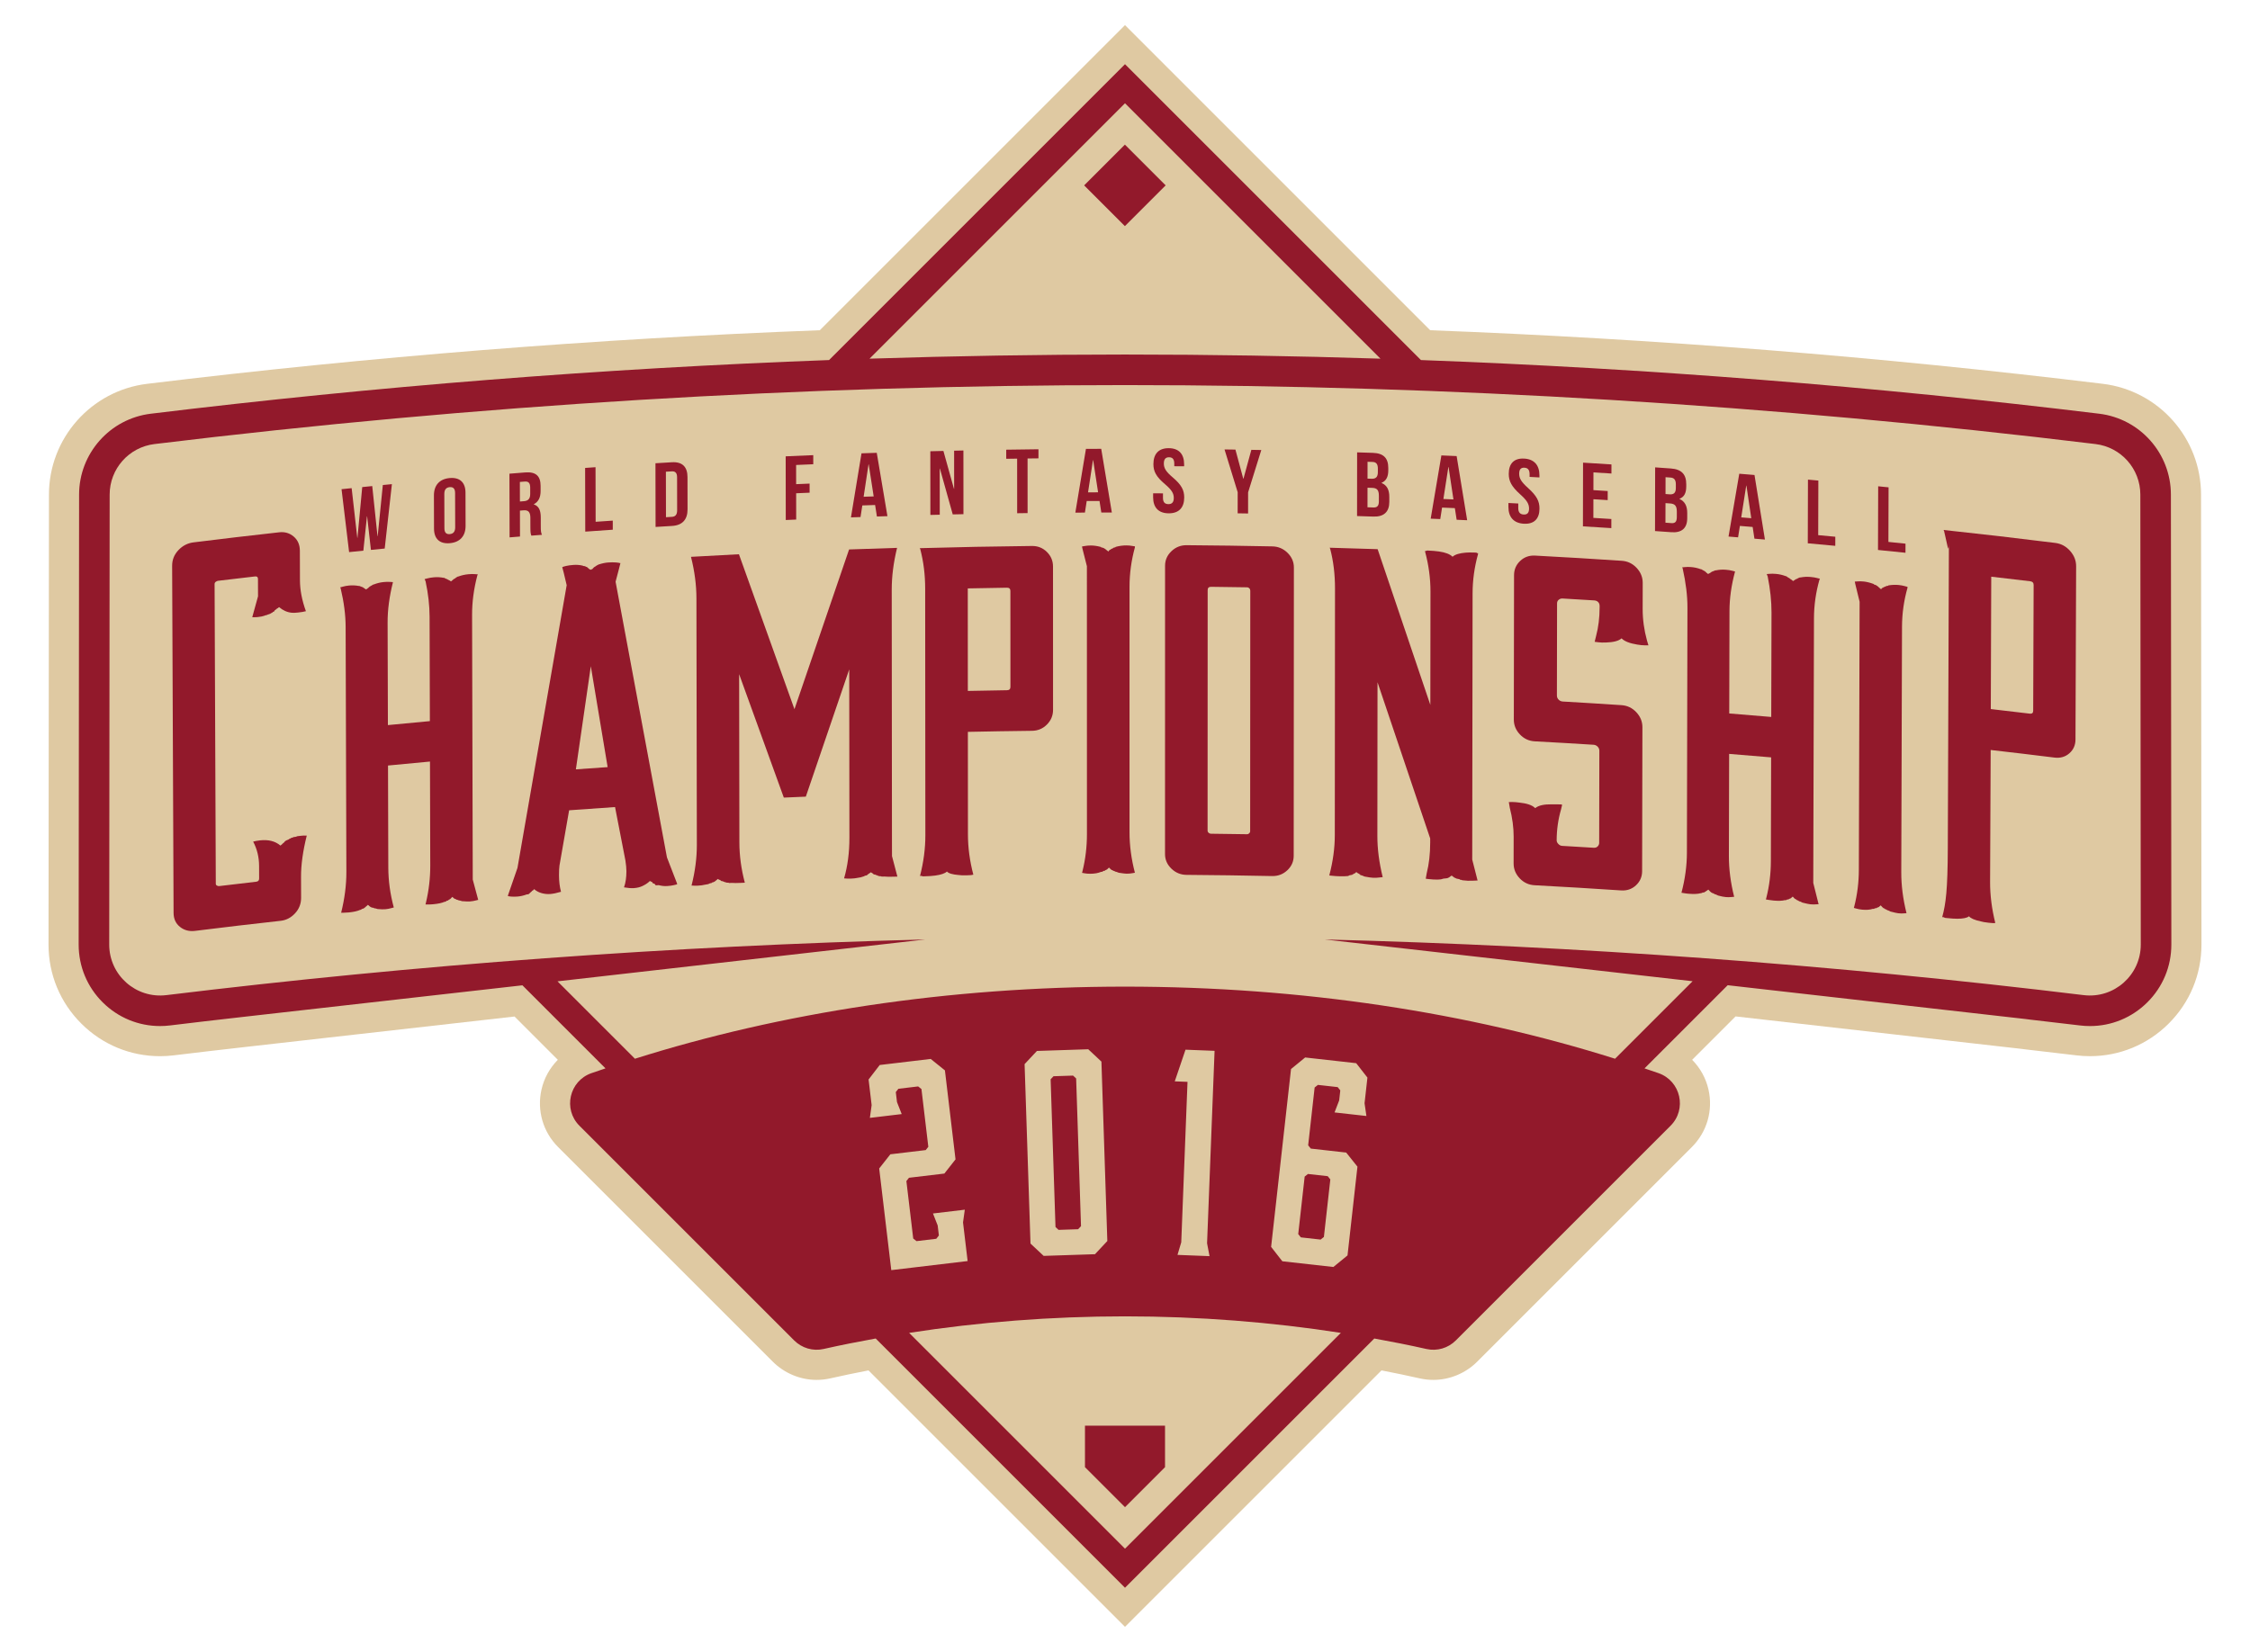 <?xml version="1.0" encoding="utf-8"?>
<!-- Generator: Adobe Illustrator 18.1.1, SVG Export Plug-In . SVG Version: 6.00 Build 0)  -->
<svg version="1.1" id="Layer_1" xmlns="http://www.w3.org/2000/svg" xmlns:xlink="http://www.w3.org/1999/xlink" x="0px" y="0px"
	 viewBox="0 0 448 329" enable-background="new 0 0 448 329" xml:space="preserve">
<g>
	<path fill="#DFC9A2" d="M438.251,98.486c-0.008-11.212-8.408-20.688-19.539-22.044c-44.366-5.401-89.211-8.971-133.944-10.673
		L224,5.001l-60.768,60.768c-44.734,1.702-89.58,5.272-133.945,10.674c-11.13,1.355-19.53,10.832-19.54,22.043l-0.086,89.617
		c-0.006,5.973,2.324,11.58,6.56,15.786c4.194,4.167,9.752,6.462,15.647,6.462c0.899,0,1.811-0.056,2.706-0.165
		c4.621-0.562,9.248-1.103,13.835-1.62l0.467-0.054c16.763-1.888,35.496-4.009,53.573-6.061l8.62,8.62
		c-1.583,1.608-2.731,3.631-3.251,5.921c-0.942,4.158,0.295,8.441,3.311,11.456l42.753,42.753c2.299,2.3,5.476,3.619,8.717,3.619
		c0.909,0,1.819-0.102,2.705-0.302c2.519-0.57,5.063-1.095,7.622-1.589L224,323.999l51.071-51.071
		c2.559,0.494,5.102,1.019,7.62,1.589c0.886,0.201,1.796,0.302,2.705,0.302c0,0,0,0,0,0c3.24,0,6.418-1.318,8.718-3.618
		l42.753-42.754c3.016-3.016,4.253-7.298,3.31-11.456c-0.519-2.29-1.667-4.312-3.25-5.92l8.642-8.642l56.919,6.463
		c0.184,0.021,1.078,0.138,1.078,0.138l1.257,0.145c2.869,0.33,5.737,0.66,8.596,1.008c0.896,0.11,1.809,0.165,2.711,0.165h0.001
		c5.895-0.001,11.451-2.296,15.645-6.461c4.236-4.208,6.566-9.814,6.56-15.788L438.251,98.486z"/>
	<g>
		<polygon fill="#92192B" points="216.03,292.201 224,300.171 231.97,292.201 231.97,283.939 216.03,283.939 		"/>
		<path fill="#92192B" d="M60.741,166.413c-0.161-0.014-0.405-0.003-0.728,0.032c-0.518,0.057-0.776,0.085-0.776,0.085
			s-0.13,0.046-0.388,0.136c-0.194,0.021-0.291,0.032-0.485,0.053c0,0.063-0.033,0.097-0.097,0.104
			c-0.116,0.013-0.175,0.019-0.291,0.032c0,0.063-0.033,0.097-0.097,0.104c-0.116,0.05-0.175,0.076-0.291,0.126
			c-0.065,0.007-0.097,0.043-0.097,0.104c-0.13,0.014-0.227,0.057-0.291,0.126c-0.039,0.004-0.058,0.006-0.097,0.011
			c-0.155,0.092-0.233,0.138-0.387,0.23c-0.039,0.079-0.058,0.119-0.097,0.198c-0.065,0.007-0.162,0.081-0.29,0.22
			c-0.065,0.007-0.097,0.043-0.097,0.104c-0.155,0.13-0.232,0.195-0.387,0.324c-1.038-0.882-2.398-1.23-4.078-1.037
			c-0.582,0.067-1.035,0.151-1.357,0.25c0.781,1.472,1.174,3.082,1.18,4.829c0.003,1.011,0.005,1.517,0.008,2.528
			c0.001,0.375-0.192,0.584-0.58,0.629c-2.947,0.339-4.42,0.513-7.366,0.867c-0.13,0.016-0.276-0.014-0.437-0.088
			c-0.162-0.074-0.243-0.205-0.244-0.392c-0.08-22.561-0.16-37.115-0.24-59.675c-0.001-0.187,0.079-0.337,0.241-0.451
			c0.16-0.113,0.306-0.177,0.436-0.193c2.95-0.354,4.425-0.528,7.376-0.868c0.388-0.045,0.583,0.12,0.584,0.495
			c0.005,1.386,0.007,2.079,0.012,3.465c-0.46,1.664-0.691,2.496-1.151,4.161c0.064-0.007,0.195-0.007,0.389,0.002
			c0.194,0.009,0.452-0.005,0.777-0.043c0.517-0.059,0.905-0.134,1.164-0.227c0.155-0.055,0.233-0.083,0.388-0.138
			c0.039-0.004,0.058-0.007,0.097-0.011c0.129-0.015,0.226-0.056,0.291-0.127c0.039-0.004,0.058-0.007,0.097-0.011
			c0.155-0.055,0.233-0.083,0.388-0.138c0.064-0.007,0.097-0.042,0.097-0.105c0.129-0.015,0.226-0.056,0.291-0.127
			c0.064-0.007,0.097-0.042,0.097-0.105c0.116-0.051,0.175-0.076,0.291-0.127c0.039-0.079,0.058-0.119,0.097-0.198
			c0.116-0.088,0.174-0.132,0.291-0.22c0.064-0.007,0.097-0.042,0.097-0.105c0.194-0.083,0.355-0.195,0.485-0.335
			c0.779,0.662,1.621,1.037,2.529,1.124c0.258,0.035,0.68,0.019,1.263-0.045c0.646-0.071,1.165-0.158,1.553-0.263
			c-0.784-2.163-1.179-4.212-1.185-6.148c-0.008-2.36-0.012-3.54-0.019-5.899c-0.004-1.185-0.412-2.126-1.224-2.817
			c-0.811-0.691-1.769-0.976-2.869-0.853c-6.837,0.765-10.254,1.167-17.084,2.01c-1.164,0.144-2.166,0.66-3.003,1.545
			c-0.838,0.887-1.254,1.923-1.25,3.109c0.095,25.713,0.191,43.419,0.286,69.131c0.004,1.187,0.428,2.116,1.27,2.791
			c0.841,0.674,1.844,0.94,3.006,0.797c6.819-0.842,10.23-1.243,17.056-2.007c1.098-0.123,2.05-0.618,2.857-1.488
			c0.805-0.869,1.206-1.896,1.203-3.083c-0.005-1.686-0.008-2.528-0.013-4.214c-0.008-2.372,0.372-5.099,1.138-8.18
			C61.016,166.43,60.901,166.427,60.741,166.413z"/>
		<path fill="#92192B" d="M94.131,175.176c0,0-0.003-1.311-0.01-3.933c-0.041-16.264-0.083-32.528-0.124-48.792
			c-0.007-2.559,0.343-5.182,1.05-7.865c0.039-0.078,0.058-0.118,0.097-0.196c-0.065,0.006-0.261-0.01-0.584-0.044
			c-0.325-0.034-0.747-0.03-1.265,0.015c-0.714,0.062-1.395,0.215-2.042,0.459c-0.039,0.003-0.058,0.005-0.097,0.009
			c-0.155,0.089-0.233,0.133-0.388,0.221c-0.039,0.041-0.058,0.061-0.097,0.102c-0.156,0.089-0.233,0.133-0.389,0.222
			c-0.039,0.041-0.058,0.061-0.097,0.102c-0.155,0.126-0.233,0.189-0.388,0.315c-0.156-0.099-0.234-0.148-0.39-0.246
			c-0.078-0.031-0.117-0.046-0.195-0.076c-0.131-0.113-0.228-0.167-0.292-0.161c-0.078-0.03-0.117-0.046-0.195-0.076
			c-0.117-0.064-0.175-0.097-0.292-0.161c-0.039,0.004-0.058,0.005-0.097,0.009c-0.649-0.129-1.299-0.164-1.946-0.105
			c-0.52,0.047-0.941,0.118-1.264,0.21c-0.324,0.092-0.519,0.142-0.583,0.147c0.078,0.18,0.118,0.27,0.196,0.45
			c0.525,2.45,0.791,4.798,0.797,7.046c0.023,8.316,0.034,12.474,0.056,20.79c-3.343,0.307-5.014,0.465-8.356,0.791
			c-0.023-8.166-0.035-12.249-0.059-20.415c-0.007-2.497,0.34-5.153,1.047-7.97c0-0.037,0-0.056,0-0.094
			c-0.065,0.006-0.261-0.007-0.583-0.037c-0.324-0.031-0.746-0.021-1.264,0.03c-0.648,0.063-1.297,0.221-1.943,0.473
			c-0.039,0.004-0.058,0.006-0.097,0.01c-0.155,0.09-0.233,0.135-0.388,0.226c-0.078,0.045-0.117,0.068-0.194,0.113
			c-0.065,0.007-0.162,0.079-0.291,0.216c-0.065,0.007-0.097,0.042-0.097,0.103c-0.194,0.132-0.291,0.198-0.485,0.33
			c-0.156-0.097-0.234-0.145-0.39-0.242c0-0.061-0.034-0.09-0.097-0.084c-0.131-0.111-0.228-0.164-0.292-0.158
			c-0.078-0.03-0.117-0.045-0.195-0.074c-0.156-0.059-0.234-0.089-0.389-0.148c-0.039,0.004-0.058,0.006-0.097,0.01
			c-0.649-0.122-1.298-0.149-1.944-0.083c-0.454,0.047-0.843,0.119-1.166,0.214c-0.325,0.096-0.519,0.147-0.583,0.154
			c0.039,0.071,0.059,0.106,0.098,0.177c0.655,2.742,0.988,5.3,0.995,7.672c0.049,16.263,0.099,32.527,0.148,48.79
			c0.008,2.622-0.34,5.344-1.043,8.164c0.064-0.007,0.243-0.01,0.534-0.009c0.29,0.001,0.631-0.018,1.019-0.058
			c0.97-0.1,1.713-0.269,2.231-0.509c0.039-0.004,0.058-0.006,0.097-0.01c0.155-0.091,0.233-0.136,0.388-0.227
			c0.078-0.008,0.117-0.012,0.194-0.02c0.129-0.137,0.225-0.21,0.291-0.217c0.039-0.042,0.058-0.062,0.097-0.104
			c0.194-0.169,0.291-0.254,0.484-0.423c0.156,0.134,0.234,0.201,0.389,0.335c0.064-0.006,0.097,0.023,0.097,0.084
			c0.156,0.059,0.233,0.089,0.389,0.149c0.039-0.004,0.058-0.006,0.097-0.01c0.156,0.059,0.233,0.089,0.389,0.149
			c0.039-0.004,0.058-0.006,0.097-0.01c0.194,0.056,0.292,0.083,0.486,0.139c0.646,0.062,1.165,0.072,1.554,0.035
			c0.388-0.038,0.744-0.104,1.067-0.198c0.322-0.093,0.517-0.144,0.582-0.15c-0.721-2.678-1.084-5.328-1.091-7.95
			c-0.023-8.128-0.035-12.193-0.058-20.322c3.341-0.326,5.012-0.484,8.355-0.791c0.022,8.279,0.034,12.418,0.056,20.696
			c0.007,2.498-0.278,4.959-0.854,7.385c-0.038,0.154-0.058,0.23-0.096,0.384c0.064-0.006,0.244-0.007,0.534-0.002
			c0.291,0.005,0.631-0.011,1.02-0.047c0.971-0.089,1.715-0.25,2.233-0.484c0.078-0.007,0.117-0.01,0.194-0.018
			c0.116-0.085,0.174-0.128,0.291-0.213c0.078-0.007,0.117-0.011,0.194-0.017c0.129-0.136,0.226-0.207,0.291-0.213
			c0.078-0.044,0.116-0.067,0.194-0.111c0.155-0.164,0.232-0.245,0.387-0.409c0.156,0.136,0.234,0.204,0.39,0.34
			c0.078,0.031,0.117,0.046,0.195,0.076c0.064-0.006,0.161,0.049,0.292,0.161c0.039-0.003,0.058-0.005,0.097-0.009
			c0.156,0.061,0.233,0.092,0.389,0.153c0.039-0.003,0.058-0.005,0.097-0.009c0.195,0.058,0.292,0.087,0.486,0.145
			c0.777,0.058,1.295,0.074,1.555,0.052c0.452-0.039,0.841-0.104,1.166-0.194c0.323-0.09,0.517-0.138,0.583-0.144
			c-0.039,0.003-0.058,0.005-0.097,0.008C94.49,176.519,94.131,175.176,94.131,175.176z"/>
		<path fill="#92192B" d="M122.57,115.858c0.271-1.03,0.406-1.545,0.677-2.574c0.116-0.457,0.174-0.686,0.29-1.143
			c-0.039,0.003-0.058,0.004-0.097,0.007c-0.131-0.053-0.407-0.098-0.828-0.132c-0.422-0.034-0.926-0.032-1.51,0.008
			c-0.584,0.04-1.234,0.178-1.947,0.415c-0.156,0.086-0.233,0.129-0.389,0.214c-0.117,0.083-0.175,0.124-0.292,0.208
			c-0.078,0.043-0.117,0.064-0.194,0.107c-0.117,0.121-0.175,0.181-0.292,0.301c0,0.063-0.048,0.097-0.146,0.104
			c-0.097,0.007-0.18,0.045-0.243,0.111c-0.117-0.067-0.175-0.1-0.292-0.167c-0.117-0.104-0.176-0.156-0.293-0.26
			c-0.039-0.035-0.059-0.052-0.098-0.087c-0.065-0.057-0.131-0.084-0.195-0.08c-0.066,0.005-0.097-0.024-0.098-0.087
			c-0.039,0.003-0.059,0.004-0.097,0.007c-0.065-0.057-0.146-0.083-0.244-0.076c-0.097,0.007-0.179-0.018-0.244-0.076
			c-0.584-0.146-1.202-0.195-1.85-0.148c-0.584,0.043-1.072,0.11-1.46,0.201c-0.389,0.091-0.649,0.174-0.778,0.245
			c0.118,0.441,0.177,0.661,0.294,1.102c0.236,0.994,0.354,1.491,0.59,2.486c-3.27,18.766-6.535,37.532-9.796,56.299
			c-0.772,2.235-1.159,3.353-1.931,5.589c0.064,0.058,0.293,0.101,0.681,0.132c0.388,0.031,0.81,0.028,1.264-0.008
			c0.583-0.047,1.198-0.189,1.846-0.428c0.117-0.009,0.175-0.014,0.291-0.023c0.064-0.005,0.226-0.142,0.485-0.413
			c0.194-0.139,0.291-0.241,0.291-0.303c0.129-0.01,0.258-0.114,0.388-0.311c0.454,0.402,0.988,0.665,1.558,0.816
			c0.511,0.135,1.07,0.199,1.653,0.155c0.583-0.044,1.295-0.192,2.138-0.442c-0.262-0.979-0.393-2.062-0.396-3.249
			c-0.002-0.874,0.028-1.532,0.093-1.974c0.768-4.404,1.152-6.605,1.921-11.008c3.657-0.268,5.486-0.397,9.144-0.643
			c0.826,4.253,1.239,6.38,2.064,10.635c0.131,0.866,0.198,1.579,0.199,2.141c0.002,1.249-0.158,2.321-0.48,3.216
			c0.779,0.136,1.426,0.187,1.946,0.154c0.713-0.046,1.278-0.214,1.653-0.387c0.53-0.245,1.101-0.569,1.555-1.035
			c0.195,0.1,0.292,0.15,0.487,0.251c0,0.063,0.064,0.152,0.195,0.268c0.078-0.005,0.117-0.007,0.195-0.012
			c0.117,0.143,0.176,0.214,0.293,0.357c0.234-0.014,0.35-0.022,0.584-0.036c0.584,0.152,1.134,0.212,1.654,0.18
			c0.519-0.031,0.957-0.089,1.313-0.173c0.355-0.083,0.535-0.125,0.535-0.125s0.064-0.034,0.194-0.105
			c-0.821-2.124-1.232-3.186-2.053-5.31C129.392,152.453,125.983,134.155,122.57,115.858z M114.664,153.222
			c1.189-8.217,1.784-12.324,2.974-20.539c1.34,8.036,2.011,12.055,3.35,20.094C118.458,152.949,117.194,153.038,114.664,153.222z"
			/>
		<path fill="#92192B" d="M177.598,166.559c-0.015-16.359-0.03-32.719-0.044-49.078c-0.003-2.684,0.352-5.474,1.065-8.368
			c-3.823,0.114-5.734,0.177-9.556,0.316c-3.63,10.602-7.256,21.206-10.878,31.811c-3.681-10.287-7.365-20.573-11.054-30.857
			c-3.82,0.194-5.73,0.297-9.549,0.515c0.719,2.832,1.081,5.591,1.086,8.275c0.027,16.359,0.054,32.718,0.082,49.076
			c0.004,2.622-0.348,5.328-1.057,8.115c0.064-0.004,0.211,0.003,0.438,0.022c0.226,0.018,0.502,0.018,0.827,0
			c0.584-0.033,1.005-0.087,1.265-0.164c0.311-0.055,0.467-0.082,0.778-0.137c0.258-0.138,0.486-0.214,0.681-0.225
			c0.039-0.04,0.058-0.059,0.097-0.099c0.129-0.007,0.324-0.079,0.584-0.219c0-0.061,0.032-0.096,0.097-0.099
			c0.194-0.16,0.292-0.24,0.486-0.4c0.13,0.119,0.227,0.175,0.292,0.171c0.078,0.033,0.117,0.05,0.195,0.083
			c0.078,0.071,0.117,0.106,0.195,0.177c0.078-0.004,0.117-0.006,0.195-0.01c0,0.063,0.064,0.09,0.195,0.083
			c0.078,0.033,0.117,0.05,0.195,0.083c0.078,0.033,0.117,0.05,0.195,0.084c0.129-0.007,0.227,0.02,0.292,0.078
			c0.039-0.002,0.058-0.003,0.097-0.005c0.195-0.01,0.324,0.015,0.389,0.073c0.195-0.01,0.292-0.015,0.487-0.025
			c0.453,0.04,1.071,0.038,1.849-0.001c0.311-0.016,0.467-0.024,0.779-0.039c-0.719-2.711-1.079-5.378-1.083-8
			c-0.017-11.177-0.033-22.353-0.05-33.53c3.561,9.822,5.34,14.739,8.898,24.583c1.753-0.079,2.629-0.117,4.382-0.19
			c3.455-10.148,5.183-15.218,8.642-25.346c0.012,11.177,0.024,22.354,0.036,33.53c0.003,2.935-0.351,5.632-1.062,8.094
			c0.064-0.002,0.211,0.008,0.438,0.031c0.226,0.023,0.536,0.027,0.925,0.013c0.519-0.019,0.94-0.064,1.266-0.139
			c0.273-0.047,0.409-0.071,0.682-0.118c0.389-0.138,0.616-0.209,0.681-0.211c0.064-0.002,0.097-0.034,0.097-0.097
			c0.259-0.009,0.453-0.077,0.584-0.207c0.039-0.039,0.058-0.058,0.097-0.097c0.234-0.158,0.351-0.236,0.584-0.394
			c0.13,0.121,0.227,0.179,0.292,0.177c0,0.063,0.032,0.093,0.097,0.091c0.078,0.072,0.117,0.109,0.195,0.181
			c0.078-0.003,0.117-0.004,0.195-0.006c0.078,0.035,0.117,0.052,0.195,0.087c0.064,0.061,0.161,0.088,0.292,0.084
			c0.039,0.036,0.059,0.054,0.098,0.091c0.129-0.004,0.227,0.025,0.292,0.084c0.078-0.003,0.117-0.004,0.195-0.006
			c0.129-0.004,0.227,0.025,0.292,0.084c0.195-0.006,0.292-0.009,0.487-0.016c0.453,0.049,1.071,0.06,1.85,0.036
			c0.312-0.01,0.467-0.014,0.779-0.023c-0.717-2.725-1.075-4.089-1.075-4.089S177.6,169.181,177.598,166.559z"/>
		<path fill="#92192B" d="M208.443,109.92c-0.813-0.802-1.805-1.199-2.975-1.184c-8.935,0.108-13.402,0.196-22.335,0.436
			c0.039,0.074,0.059,0.111,0.098,0.185c0.651,2.481,0.979,5.095,0.981,7.842c0.013,16.391,0.025,32.781,0.038,49.172
			c0.002,2.622-0.354,5.317-1.065,8.083c0.078-0.002,0.117-0.003,0.195-0.005c0.078-0.002,0.117-0.003,0.195-0.005
			c0,0.063,0.064,0.092,0.195,0.089c0.117-0.003,0.175-0.005,0.292-0.008c0.908-0.024,1.625-0.077,2.143-0.149
			c1.159-0.161,1.948-0.422,2.337-0.806c0.325,0.367,1.104,0.599,2.338,0.697c0.324,0.056,0.843,0.075,1.559,0.061
			c0.714-0.015,1.135-0.054,1.266-0.119c0.039-0.001,0.059-0.001,0.097-0.002c-0.717-2.733-1.075-5.411-1.076-8.033
			c-0.005-8.167-0.007-12.251-0.012-20.418c5.107-0.105,7.661-0.147,12.768-0.209c1.17-0.014,2.16-0.43,2.972-1.25
			c0.812-0.819,1.218-1.791,1.218-2.915c-0.003-9.522-0.005-19.045-0.008-28.567C209.663,111.687,209.256,110.722,208.443,109.92z
			 M200.506,137.464c-3.119,0.048-4.679,0.076-7.798,0.141c-0.005-8.167-0.007-12.251-0.012-20.418
			c3.12-0.064,4.681-0.092,7.801-0.14c0.454-0.007,0.683,0.209,0.683,0.645c0.003,7.643,0.005,11.464,0.008,19.107
			C201.189,137.236,200.96,137.457,200.506,137.464z"/>
		<path fill="#92192B" d="M224.219,108.624c-0.651,0-1.334,0.094-2.049,0.282c-0.039,0.038-0.059,0.056-0.098,0.094
			c-0.156,0.038-0.234,0.056-0.39,0.094c0,0.063-0.034,0.094-0.098,0.094c-0.156,0.075-0.234,0.113-0.39,0.188
			c-0.039,0.037-0.058,0.056-0.097,0.094c-0.195,0.063-0.326,0.188-0.39,0.376c-0.195-0.149-0.293-0.224-0.488-0.374
			c-0.039-0.037-0.059-0.056-0.098-0.093c-0.117-0.075-0.176-0.112-0.293-0.187c-0.078-0.037-0.117-0.056-0.195-0.093
			c-0.156-0.037-0.234-0.055-0.39-0.092c0-0.062-0.034-0.094-0.098-0.093c-0.716-0.185-1.366-0.276-1.951-0.274
			c-0.456,0.002-0.847,0.036-1.171,0.099c-0.326,0.064-0.521,0.096-0.585,0.097c0.039,0.187,0.059,0.281,0.098,0.468
			c0.586,2.308,0.878,3.461,0.878,3.461s0,1.25,0.001,3.747c0.002,16.547,0.005,33.094,0.007,49.64c0,2.498-0.292,4.935-0.876,7.31
			c-0.039,0.15-0.058,0.225-0.097,0.375c0.064,0,0.244,0.03,0.536,0.091c0.292,0.061,0.665,0.09,1.121,0.088
			c0.843-0.004,1.559-0.13,2.143-0.383c0.078,0,0.117,0,0.195-0.001c0.117-0.075,0.175-0.113,0.292-0.188
			c0.078,0,0.117,0,0.195-0.001c0.129-0.125,0.227-0.188,0.292-0.188c0.078-0.038,0.117-0.057,0.195-0.094
			c0.156-0.15,0.234-0.225,0.389-0.375c0.156,0.149,0.234,0.224,0.39,0.373c0.064,0,0.097,0.032,0.097,0.094
			c0.129,0,0.259,0.063,0.39,0.187c0.039,0,0.058,0,0.097,0c0.156,0.075,0.234,0.112,0.39,0.187c0.039,0,0.058,0,0.097,0
			c0.195,0.075,0.292,0.112,0.487,0.187c0.779,0.125,1.299,0.187,1.559,0.187c0.454,0,0.829-0.031,1.12-0.093
			c0.291-0.062,0.47-0.093,0.536-0.093c-0.715-2.748-1.071-5.434-1.071-8.056c0-16.297,0.001-32.594,0.001-48.891
			c0-2.622,0.357-5.245,1.073-7.866c0-0.075,0-0.112,0-0.187c-0.065,0-0.261-0.032-0.585-0.094
			C225.065,108.656,224.673,108.624,224.219,108.624z"/>
		<path fill="#92192B" d="M253.338,108.818c-6.827-0.133-10.241-0.181-17.069-0.237c-1.171-0.01-2.18,0.39-3.024,1.196
			c-0.846,0.807-1.268,1.772-1.268,2.896c-0.003,19.138-0.006,38.276-0.009,57.415c0,1.124,0.423,2.095,1.266,2.911
			c0.843,0.816,1.851,1.23,3.02,1.24c6.819,0.056,10.229,0.103,17.047,0.237c1.169,0.023,2.175-0.362,3.021-1.156
			c0.844-0.792,1.267-1.752,1.268-2.875c0.013-19.138,0.025-38.276,0.038-57.414c0.001-1.124-0.422-2.103-1.266-2.931
			C255.518,109.269,254.509,108.841,253.338,108.818z M248.921,165.591c0,0.126-0.065,0.249-0.195,0.371
			c-0.13,0.124-0.26,0.183-0.389,0.181c-2.884-0.047-4.326-0.067-7.21-0.1c-0.195-0.002-0.358-0.067-0.487-0.193
			c-0.13-0.126-0.195-0.251-0.195-0.377c0.005-15.985,0.01-31.97,0.016-47.955c0-0.436,0.228-0.653,0.683-0.648
			c2.887,0.033,4.33,0.053,7.217,0.1c0.129,0.002,0.26,0.067,0.39,0.194c0.13,0.127,0.195,0.284,0.195,0.472
			C248.937,133.621,248.929,149.606,248.921,165.591z"/>
		<path fill="#92192B" d="M293.901,110.061c-0.117-0.006-0.176-0.008-0.293-0.014c-0.78-0.036-1.375-0.019-1.755,0.014
			c-1.199,0.101-2.113,0.344-2.633,0.82c-0.521-0.521-1.435-0.868-2.729-1.052c-0.583-0.083-1.333-0.149-2.242-0.185
			c-0.131-0.005-0.229,0.023-0.293,0.082c-0.078-0.003-0.117-0.005-0.195-0.008c0,0.075,0,0.112,0,0.187
			c0.711,2.651,1.066,5.288,1.063,7.91c-0.011,9.029-0.016,13.543-0.027,22.572c-3.494-10.34-6.992-20.678-10.493-31.015
			c-3.822-0.128-5.734-0.186-9.556-0.289c0.039,0.076,0.058,0.114,0.097,0.19c0.647,2.453,0.971,5.084,0.969,7.894
			c-0.013,16.391-0.027,32.781-0.04,49.172c-0.002,2.561-0.363,5.204-1.078,7.932c0,0.037,0,0.056,0,0.094
			c0.129,0.004,0.357,0.025,0.682,0.066c0.323,0.04,0.745,0.067,1.265,0.082c0.779,0.022,1.364,0.009,1.754-0.043
			c0.156-0.07,0.234-0.105,0.39-0.176c0.039,0.001,0.058,0.002,0.097,0.003c0.156-0.033,0.234-0.049,0.39-0.082
			c0-0.062,0.032-0.093,0.097-0.091c0.064,0.002,0.161-0.057,0.293-0.178c0.039,0.001,0.058,0.002,0.097,0.003
			c0.117-0.109,0.175-0.163,0.292-0.272c0.156,0.117,0.234,0.176,0.389,0.293c0.039,0.001,0.058,0.002,0.097,0.003
			c0.129,0.13,0.226,0.194,0.291,0.196c0,0.037,0,0.056,0,0.094c0.156,0.042,0.234,0.064,0.39,0.106
			c0.195,0.081,0.292,0.122,0.487,0.203c0.779,0.151,1.33,0.23,1.656,0.241c0.519,0.017,0.941,0,1.266-0.052
			c0.323-0.051,0.551-0.075,0.682-0.071c-0.713-2.895-1.066-5.623-1.063-8.184c0.01-10.209,0.02-20.418,0.03-30.627
			c3.5,10.368,6.996,20.738,10.488,31.109c0,0.337-0.001,0.506-0.001,0.843c-0.003,2.248-0.234,4.268-0.689,6.061
			c-0.078,0.446-0.118,0.67-0.196,1.116c0.064,0.003,0.244,0.025,0.535,0.068c0.292,0.043,0.633,0.072,1.022,0.088
			c0.649,0.027,1.135,0.016,1.461-0.033c0.234-0.065,0.351-0.098,0.585-0.163c0.039,0.002,0.058,0.002,0.097,0.004
			c0.234-0.028,0.351-0.041,0.584-0.069c0.156-0.068,0.234-0.103,0.39-0.171c0.039-0.036,0.058-0.054,0.097-0.09
			c0.156-0.106,0.234-0.158,0.39-0.264c0.156,0.119,0.234,0.179,0.389,0.298c0.064,0.003,0.097,0.037,0.097,0.098
			c0.064,0.003,0.226,0.073,0.486,0.209c0.234,0.048,0.35,0.072,0.584,0.119c0.039,0.039,0.058,0.059,0.097,0.098
			c0.195,0.009,0.356,0.048,0.487,0.115c0.779,0.098,1.427,0.127,1.947,0.088c0.518-0.038,0.876-0.053,1.071-0.044
			c-0.711-2.78-1.065-4.17-1.065-4.17s0.002-1.279,0.005-3.84c0.022-16.39,0.045-32.781,0.067-49.171
			c0.004-2.622,0.363-5.229,1.083-7.818c0-0.075,0-0.112,0-0.188c-0.078-0.004-0.117-0.005-0.195-0.009
			C294.096,110.102,294.03,110.067,293.901,110.061z"/>
		<path fill="#92192B" d="M327.073,121.238c0.004-2.06,0.006-3.09,0.01-5.151c0.002-1.124-0.402-2.121-1.211-2.986
			c-0.809-0.866-1.799-1.339-2.968-1.415c-6.895-0.453-10.344-0.66-17.243-1.034c-1.169-0.063-2.161,0.291-2.974,1.06
			c-0.814,0.77-1.221,1.716-1.223,2.84c-0.015,9.584-0.029,19.169-0.044,28.753c-0.002,1.124,0.403,2.113,1.213,2.966
			c0.81,0.853,1.799,1.312,2.968,1.375c4.674,0.253,7.01,0.389,11.683,0.679c0.324,0.02,0.6,0.147,0.827,0.379
			c0.227,0.232,0.34,0.506,0.339,0.817c-0.014,7.343-0.02,11.014-0.034,18.357c0,0.25-0.098,0.478-0.293,0.684
			c-0.195,0.207-0.455,0.299-0.779,0.279c-2.53-0.157-3.795-0.233-6.325-0.379c-0.26-0.015-0.503-0.139-0.729-0.37
			c-0.227-0.231-0.34-0.472-0.339-0.722c0.004-2.122,0.299-4.198,0.886-6.225c0.078-0.333,0.118-0.499,0.196-0.832
			c-0.039-0.04-0.058-0.06-0.097-0.099c-0.715-0.041-1.426-0.017-2.044-0.023c-1.363-0.012-2.499,0.174-3.214,0.759
			c-0.648-0.659-1.776-0.954-3.113-1.103c-0.494-0.055-0.974-0.129-1.363-0.117c-0.389,0.011-0.65,0.014-0.779,0.007
			c0.077,0.454,0.116,0.68,0.193,1.134c0.516,2.025,0.773,3.943,0.77,5.753c-0.003,2.135-0.005,3.203-0.008,5.339
			c-0.002,1.124,0.403,2.113,1.212,2.967c0.809,0.853,1.798,1.312,2.966,1.375c6.89,0.373,10.334,0.58,17.221,1.032
			c1.167,0.077,2.156-0.263,2.969-1.02c0.811-0.756,1.219-1.697,1.221-2.821c0.019-9.553,0.039-19.105,0.058-28.658
			c0.002-1.124-0.402-2.121-1.211-2.986c-0.809-0.866-1.798-1.339-2.966-1.415c-4.672-0.307-7.009-0.451-11.683-0.722
			c-0.326-0.019-0.601-0.144-0.827-0.376c-0.226-0.231-0.34-0.502-0.339-0.816c0.012-7.343,0.019-11.014,0.031-18.357
			c0.001-0.312,0.113-0.555,0.342-0.73c0.227-0.174,0.471-0.254,0.731-0.239c2.533,0.146,3.799,0.222,6.331,0.38
			c0.324,0.02,0.584,0.13,0.778,0.329c0.194,0.2,0.291,0.456,0.291,0.767c0,0.113,0,0.169-0.001,0.281
			c-0.004,2.06-0.236,3.951-0.692,5.67c-0.118,0.48-0.177,0.72-0.294,1.199c0.13,0.008,0.39,0.04,0.779,0.095
			c0.389,0.056,0.883,0.064,1.461,0.045c1.474-0.047,2.532-0.305,3.117-0.829c0.583,0.6,1.64,0.997,3.113,1.238
			c0.578,0.094,1.071,0.151,1.46,0.146c0.389-0.005,0.648-0.002,0.779,0.007c-0.116-0.383-0.174-0.574-0.29-0.957
			C327.357,125.473,327.069,123.362,327.073,121.238z"/>
		<path fill="#92192B" d="M360.529,114.909c-0.714-0.065-1.395-0.033-2.043,0.097c-0.039-0.003-0.058-0.005-0.097-0.009
			c-0.156,0.061-0.234,0.091-0.39,0.152c-0.039,0.034-0.059,0.051-0.097,0.085c-0.156,0.061-0.234,0.092-0.39,0.153
			c-0.039,0.034-0.059,0.051-0.098,0.085c-0.156,0.099-0.234,0.148-0.39,0.247c-0.155-0.126-0.233-0.189-0.388-0.315
			c-0.078-0.044-0.116-0.067-0.194-0.111c-0.131-0.136-0.228-0.208-0.291-0.213c-0.078-0.044-0.117-0.067-0.194-0.111
			c-0.117-0.085-0.175-0.128-0.291-0.213c-0.039-0.004-0.058-0.005-0.097-0.009c-0.648-0.244-1.297-0.394-1.945-0.45
			c-0.52-0.045-0.942-0.049-1.265-0.015c-0.325,0.035-0.52,0.05-0.584,0.044c0.077,0.194,0.116,0.291,0.193,0.485
			c0.512,2.542,0.766,4.936,0.76,7.184c-0.021,8.316-0.031,12.474-0.053,20.791c-3.344-0.286-5.017-0.425-8.363-0.692
			c0.019-8.167,0.029-12.25,0.048-20.416c0.006-2.497,0.368-5.09,1.089-7.781c0-0.037,0-0.056,0-0.094
			c-0.065-0.005-0.26-0.053-0.584-0.141c-0.324-0.088-0.746-0.154-1.265-0.195c-0.649-0.052-1.299-0.009-1.947,0.128
			c-0.039-0.003-0.059-0.005-0.097-0.008c-0.156,0.063-0.234,0.094-0.39,0.157c-0.078,0.031-0.117,0.047-0.195,0.078
			c-0.066-0.005-0.163,0.05-0.293,0.165c-0.065-0.005-0.097,0.025-0.098,0.086c-0.195,0.097-0.292,0.146-0.487,0.243
			c-0.155-0.124-0.233-0.187-0.388-0.311c0-0.061-0.034-0.096-0.097-0.101c-0.131-0.134-0.228-0.205-0.292-0.21
			c-0.078-0.043-0.117-0.065-0.194-0.109c-0.156-0.087-0.233-0.13-0.389-0.217c-0.039-0.003-0.058-0.005-0.097-0.007
			c-0.649-0.237-1.298-0.38-1.946-0.428c-0.455-0.034-0.845-0.031-1.169,0.007c-0.325,0.038-0.52,0.055-0.584,0.051
			c0.039,0.078,0.058,0.117,0.097,0.194c0.642,2.857,0.962,5.473,0.956,7.845c-0.036,16.265-0.071,32.529-0.107,48.794
			c-0.006,2.622-0.368,5.281-1.087,7.975c0.063,0.005,0.243,0.033,0.534,0.086c0.291,0.053,0.632,0.094,1.021,0.123
			c0.972,0.073,1.717,0.036,2.237-0.112c0.039,0.003,0.058,0.005,0.097,0.008c0.156-0.063,0.234-0.095,0.389-0.158
			c0.078,0.006,0.117,0.009,0.194,0.015c0.129-0.114,0.227-0.17,0.292-0.165c0.039-0.035,0.058-0.052,0.097-0.086
			c0.195-0.135,0.292-0.202,0.487-0.337c0.155,0.162,0.233,0.243,0.388,0.404c0.064,0.005,0.097,0.04,0.097,0.101
			c0.155,0.087,0.233,0.13,0.388,0.217c0.039,0.003,0.058,0.005,0.097,0.008c0.155,0.087,0.233,0.13,0.388,0.218
			c0.039,0.003,0.058,0.005,0.097,0.008c0.194,0.09,0.291,0.135,0.485,0.225c0.647,0.177,1.166,0.279,1.555,0.31
			c0.389,0.031,0.745,0.028,1.069-0.008c0.323-0.036,0.518-0.052,0.583-0.047c-0.707-2.804-1.056-5.518-1.05-8.14
			c0.019-8.129,0.029-12.193,0.048-20.322c3.345,0.267,5.017,0.406,8.361,0.692c-0.021,8.279-0.031,12.418-0.052,20.697
			c-0.006,2.498-0.304,4.908-0.893,7.23c-0.039,0.147-0.059,0.22-0.098,0.366c0.064,0.005,0.244,0.036,0.534,0.092
			c0.291,0.056,0.632,0.101,1.02,0.134c0.971,0.083,1.716,0.055,2.235-0.087c0.078,0.007,0.117,0.01,0.194,0.017
			c0.117-0.065,0.175-0.097,0.292-0.162c0.078,0.007,0.117,0.01,0.194,0.017c0.129-0.113,0.227-0.167,0.292-0.162
			c0.078-0.031,0.117-0.046,0.194-0.077c0.156-0.136,0.234-0.204,0.39-0.34c0.155,0.163,0.232,0.245,0.388,0.409
			c0.078,0.044,0.116,0.067,0.194,0.111c0.064,0.006,0.161,0.078,0.291,0.213c0.039,0.004,0.058,0.005,0.097,0.009
			c0.155,0.089,0.233,0.133,0.388,0.222c0.039,0.003,0.058,0.005,0.097,0.009c0.194,0.092,0.291,0.138,0.485,0.231
			c0.777,0.196,1.294,0.304,1.554,0.328c0.452,0.041,0.841,0.045,1.166,0.013c0.323-0.033,0.518-0.046,0.583-0.04
			c-0.039-0.004-0.058-0.005-0.097-0.009c-0.706-2.812-1.057-4.218-1.057-4.218s0.004-1.311,0.01-3.933
			c0.044-16.264,0.088-32.528,0.131-48.792c0.007-2.559,0.369-5.119,1.09-7.675c0.039-0.071,0.059-0.107,0.098-0.178
			c-0.066-0.006-0.26-0.056-0.583-0.147C361.468,115.026,361.047,114.956,360.529,114.909z"/>
		<path fill="#92192B" d="M378.059,116.51c-0.648-0.066-1.329-0.042-2.041,0.073c-0.039,0.034-0.059,0.05-0.098,0.084
			c-0.156,0.022-0.233,0.033-0.389,0.054c0,0.063-0.034,0.09-0.097,0.084c-0.156,0.059-0.233,0.089-0.389,0.148
			c-0.039,0.034-0.059,0.05-0.098,0.084c-0.195,0.043-0.325,0.155-0.39,0.336c-0.194-0.169-0.291-0.254-0.485-0.423
			c-0.039-0.041-0.058-0.062-0.097-0.103c-0.116-0.086-0.175-0.13-0.291-0.216c-0.078-0.045-0.117-0.068-0.194-0.113
			c-0.155-0.053-0.233-0.079-0.388-0.132c0-0.062-0.033-0.097-0.097-0.103c-0.713-0.258-1.36-0.415-1.943-0.472
			c-0.454-0.044-0.844-0.051-1.167-0.02c-0.325,0.031-0.52,0.043-0.584,0.037c0.038,0.191,0.058,0.286,0.096,0.478
			c0.577,2.367,0.865,3.55,0.865,3.55s-0.004,1.25-0.011,3.746c-0.047,16.544-0.095,33.089-0.142,49.633
			c-0.007,2.498-0.305,4.904-0.895,7.22c-0.039,0.146-0.059,0.219-0.098,0.365c0.064,0.006,0.244,0.055,0.534,0.145
			c0.291,0.09,0.663,0.158,1.116,0.202c0.841,0.082,1.554,0.028,2.137-0.164c0.078,0.008,0.117,0.012,0.194,0.019
			c0.117-0.063,0.175-0.095,0.292-0.158c0.078,0.008,0.117,0.012,0.194,0.019c0.129-0.111,0.226-0.165,0.292-0.158
			c0.078-0.03,0.117-0.045,0.194-0.074c0.156-0.134,0.234-0.201,0.39-0.335c0.155,0.165,0.232,0.248,0.387,0.413
			c0.063,0.006,0.097,0.042,0.097,0.103c0.129,0.013,0.257,0.089,0.387,0.226c0.039,0.004,0.058,0.006,0.097,0.01
			c0.155,0.091,0.233,0.136,0.388,0.227c0.039,0.004,0.058,0.006,0.097,0.01c0.194,0.095,0.291,0.142,0.485,0.236
			c0.776,0.205,1.293,0.319,1.552,0.346c0.452,0.046,0.826,0.053,1.116,0.021c0.29-0.032,0.469-0.045,0.534-0.038
			c-0.704-2.82-1.051-5.542-1.043-8.164c0.049-16.294,0.099-32.589,0.148-48.884c0.008-2.622,0.371-5.208,1.093-7.756
			c0-0.075,0-0.112,0.001-0.187c-0.066-0.007-0.26-0.059-0.583-0.154C378.901,116.628,378.511,116.556,378.059,116.51z"/>
		<path fill="#92192B" d="M409.221,108.128c-8.887-1.098-13.333-1.613-22.232-2.579c0.039,0.079,0.058,0.119,0.097,0.198
			c0.639,2.568,0.955,5.226,0.965,2.022c-0.074,22.998-0.148,37.991-0.222,60.989c-0.027,8.571-0.393,11.217-1.112,13.887
			c0.078,0.008,0.116,0.013,0.194,0.021c0.078,0.008,0.116,0.013,0.194,0.021c0,0.063,0.063,0.101,0.194,0.115
			c0.116,0.013,0.174,0.019,0.291,0.032c0.905,0.099,1.619,0.142,2.134,0.141c1.155-0.004,1.94-0.159,2.33-0.49
			c0.321,0.411,1.096,0.748,2.324,1.012c0.322,0.1,0.839,0.189,1.551,0.271c0.711,0.081,1.13,0.1,1.261,0.051
			c0.039,0.005,0.058,0.007,0.097,0.011c-0.703-2.829-1.048-5.554-1.039-8.176c0.039-11.432,0.077-14.858,0.116-26.29
			c5.083,0.584,7.624,0.887,12.704,1.514c1.163,0.144,2.149-0.139,2.961-0.849c0.81-0.709,1.218-1.627,1.222-2.75
			c0.043-11.503,0.085-23.006,0.128-34.509c0.004-1.124-0.397-2.143-1.201-3.055C411.37,108.802,410.385,108.272,409.221,108.128z
			 M404.831,141.555c-0.002,0.437-0.23,0.628-0.681,0.574c-3.103-0.373-4.656-0.555-7.76-0.912
			c0.036-10.545,0.053-15.818,0.089-26.364c3.106,0.357,4.659,0.539,7.764,0.913c0.452,0.054,0.679,0.301,0.677,0.737
			C404.884,126.524,404.867,131.534,404.831,141.555z"/>
		<path fill="#92192B" d="M72.349,109.67c0.285-2.733,0.428-4.099,0.714-6.832c0.015-0.002,0.023-0.002,0.038-0.004
			c0.301,2.674,0.452,4.011,0.753,6.685c1.098-0.109,1.647-0.164,2.746-0.271c0.572-5.131,0.858-7.696,1.431-12.826
			c-0.722,0.07-1.084,0.105-1.806,0.176c-0.41,4.071-0.614,6.106-1.024,10.177c-0.015,0.002-0.023,0.002-0.038,0.004
			c-0.418-3.989-0.627-5.984-1.045-9.973c-0.798,0.079-1.196,0.119-1.994,0.2c-0.379,4.04-0.569,6.06-0.948,10.1
			c-0.015,0.002-0.023,0.002-0.038,0.004c-0.448-3.956-0.672-5.934-1.121-9.89c-0.805,0.082-1.207,0.124-2.012,0.207
			c0.602,5.012,0.903,7.519,1.505,12.531C70.646,109.842,71.213,109.784,72.349,109.67z"/>
		<path fill="#92192B" d="M89.568,108.181c2.032-0.181,3.14-1.436,3.135-3.466c-0.007-2.638-0.01-3.957-0.017-6.595
			c-0.005-2.029-1.119-3.093-3.152-2.912c-2.033,0.181-3.14,1.443-3.135,3.473c0.007,2.638,0.011,3.957,0.018,6.595
			C86.422,107.305,87.535,108.362,89.568,108.181z M89.538,97.02c0.659-0.059,1.074,0.249,1.076,1.155
			c0.007,2.74,0.011,4.109,0.018,6.849c0.002,0.906-0.411,1.287-1.069,1.346c-0.659,0.059-1.074-0.248-1.076-1.154
			c-0.007-2.74-0.011-4.109-0.018-6.849C88.466,97.46,88.88,97.079,89.538,97.02z"/>
		<path fill="#92192B" d="M103.537,106.856c-0.005-2.066-0.007-3.098-0.012-5.164c0.286-0.023,0.429-0.034,0.716-0.057
			c0.942-0.075,1.357,0.328,1.36,1.506c0.002,0.797,0.003,1.196,0.005,1.993c0.002,1.033,0.078,1.226,0.192,1.544
			c0.844-0.066,1.266-0.099,2.109-0.164c-0.208-0.455-0.228-0.907-0.23-1.523c-0.002-0.783-0.003-1.174-0.004-1.957
			c-0.003-1.323-0.344-2.239-1.381-2.575c0-0.015,0-0.022,0-0.036c0.922-0.489,1.353-1.355,1.35-2.66
			c-0.001-0.399-0.001-0.598-0.002-0.996c-0.004-1.957-0.93-2.847-3.077-2.677c-1.251,0.099-1.876,0.149-3.127,0.25
			c0.012,5.073,0.018,7.61,0.03,12.683C102.295,106.956,102.709,106.922,103.537,106.856z M104.51,95.905
			c0.734-0.058,1.056,0.316,1.058,1.221c0.001,0.5,0.002,0.75,0.003,1.25c0.002,1.015-0.468,1.378-1.24,1.439
			c-0.324,0.026-0.486,0.039-0.81,0.064c-0.004-1.558-0.005-2.337-0.009-3.896C103.911,95.953,104.111,95.937,104.51,95.905z"/>
		<path fill="#92192B" d="M122.013,105.496c-0.001-0.725-0.002-1.087-0.004-1.812c-1.364,0.092-2.046,0.139-3.41,0.234
			c-0.009-4.349-0.013-6.523-0.022-10.871c-0.829,0.058-1.244,0.087-2.073,0.146c0.011,5.073,0.016,7.61,0.027,12.684
			C118.723,105.72,119.819,105.644,122.013,105.496z"/>
		<path fill="#92192B" d="M133.79,92.062c-1.312,0.078-1.968,0.118-3.281,0.199c0.009,5.074,0.014,7.61,0.023,12.684
			c1.312-0.081,1.968-0.121,3.28-0.199c2.073-0.124,3.089-1.286,3.086-3.316c-0.004-2.566-0.007-3.849-0.011-6.414
			C136.884,92.986,135.864,91.938,133.79,92.062z M133.772,102.936c-0.467,0.028-0.701,0.042-1.169,0.07
			c-0.006-3.624-0.01-5.436-0.016-9.06c0.468-0.028,0.701-0.042,1.169-0.07c0.66-0.039,1.056,0.263,1.058,1.169
			c0.005,2.638,0.007,3.957,0.012,6.596C134.827,102.547,134.432,102.897,133.772,102.936z"/>
		<path fill="#92192B" d="M158.53,103.475c-0.003-2.095-0.004-3.142-0.007-5.237c1.071-0.046,1.607-0.069,2.679-0.113
			c-0.001-0.725-0.001-1.087-0.002-1.812c-1.071,0.044-1.607,0.067-2.679,0.113c-0.002-1.529-0.003-2.294-0.005-3.823
			c1.366-0.059,2.049-0.088,3.415-0.144c-0.001-0.725-0.001-1.087-0.002-1.812c-2.196,0.09-3.294,0.137-5.49,0.235
			c0.007,5.074,0.01,7.61,0.017,12.684C157.285,103.529,157.701,103.511,158.53,103.475z"/>
		<path fill="#92192B" d="M171.696,100.662c1.019-0.035,1.528-0.052,2.547-0.086c0.144,0.916,0.216,1.374,0.361,2.289
			c0.838-0.027,1.257-0.041,2.094-0.067c-0.85-5.047-1.275-7.571-2.125-12.617c-1.215,0.04-1.823,0.06-3.038,0.102
			c-0.84,5.103-1.26,7.655-2.1,12.759c0.762-0.028,1.143-0.041,1.906-0.067C171.482,102.05,171.553,101.587,171.696,100.662z
			 M172.933,92.483c0.015-0.001,0.023-0.001,0.038-0.001c0.395,2.553,0.593,3.829,0.988,6.382c-0.8,0.026-1.2,0.04-2,0.067
			C172.348,96.352,172.543,95.062,172.933,92.483z"/>
		<path fill="#92192B" d="M187.116,102.51c-0.003-3.675-0.004-5.512-0.007-9.187c0.015,0,0.023-0.001,0.038-0.001
			c1.022,3.65,1.533,5.476,2.554,9.127c0.853-0.019,1.279-0.028,2.132-0.047c-0.003-5.074-0.005-7.611-0.008-12.684
			c-0.74,0.016-1.11,0.024-1.85,0.04c0.002,3.037,0.003,4.555,0.005,7.592c-0.015,0-0.023,0.001-0.038,0.001
			c-0.84-3.018-1.26-4.527-2.1-7.544c-1.042,0.025-1.563,0.038-2.605,0.064c0.004,5.074,0.006,7.611,0.01,12.684
			C185.995,102.538,186.369,102.528,187.116,102.51z"/>
		<path fill="#92192B" d="M202.523,91.342c0.002,4.349,0.003,6.523,0.005,10.872c0.83-0.012,1.246-0.017,2.076-0.028
			c-0.002-4.349-0.003-6.524-0.004-10.873c0.868-0.011,1.303-0.016,2.171-0.026c0-0.725,0-1.087-0.001-1.812
			c-2.568,0.029-3.851,0.046-6.419,0.086c0,0.725,0.001,1.087,0.001,1.812C201.22,91.361,201.654,91.354,202.523,91.342z"/>
		<path fill="#92192B" d="M216.377,99.782c1.019-0.005,1.529-0.007,2.548-0.01c0.144,0.92,0.215,1.38,0.359,2.3
			c0.838-0.003,1.257-0.004,2.095-0.005c-0.846-5.073-1.269-7.608-2.115-12.68c-1.216,0.004-1.824,0.006-3.04,0.012
			c-0.845,5.078-1.268,7.617-2.112,12.697c0.763-0.005,1.144-0.007,1.906-0.011C216.162,101.163,216.234,100.703,216.377,99.782z
			 M217.622,91.639c0.015,0,0.023,0,0.038,0c0.393,2.564,0.589,3.846,0.982,6.411c-0.8,0.003-1.201,0.004-2.001,0.008
			C217.033,95.491,217.23,94.207,217.622,91.639z"/>
		<path fill="#92192B" d="M235.791,99.067c0-1.45-0.547-2.511-2.283-3.985c-1.355-1.15-1.774-1.84-1.774-2.765
			c0-0.906,0.378-1.248,1.038-1.245c0.661,0.004,1.038,0.351,1.038,1.257c0,0.21,0,0.315,0,0.525
			c0.785,0.005,1.178,0.008,1.963,0.014c0-0.159,0-0.239,0-0.399c0-2.03-1.038-3.199-3.058-3.21
			c-2.02-0.012-3.059,1.145-3.059,3.174c0,1.45,0.548,2.507,2.284,3.979c1.355,1.149,1.774,1.841,1.774,2.765
			c0,0.906-0.415,1.23-1.076,1.226c-0.661-0.004-1.076-0.332-1.076-1.238c0-0.362,0-0.544,0-0.906
			c-0.785-0.004-1.178-0.006-1.963-0.009c0,0.312,0,0.467,0,0.779c0,2.03,1.057,3.192,3.095,3.204
			C234.734,102.247,235.791,101.097,235.791,99.067z"/>
		<path fill="#92192B" d="M246.432,102.233c0.831,0.012,1.246,0.019,2.076,0.032c0.001-1.682,0.001-2.522,0.002-4.204
			c1.051-3.375,1.577-5.062,2.628-8.435c-0.793-0.014-1.189-0.021-1.982-0.035c-0.628,2.302-0.942,3.453-1.569,5.755
			c-0.015,0-0.023,0-0.038,0c-0.626-2.322-0.938-3.483-1.564-5.804c-0.869-0.013-1.303-0.019-2.171-0.03
			c1.048,3.406,1.572,5.11,2.62,8.517C246.433,99.711,246.433,100.552,246.432,102.233z"/>
		<path fill="#92192B" d="M276.625,99.978c0-0.413,0.001-0.62,0.001-1.033c0.001-1.341-0.432-2.299-1.545-2.753
			c0-0.014,0-0.022,0-0.036c0.925-0.385,1.341-1.186,1.342-2.491c0-0.181,0-0.272,0-0.453c0.002-1.957-0.922-2.951-3.073-3.021
			c-1.253-0.041-1.879-0.061-3.133-0.099c-0.005,5.074-0.007,7.611-0.012,12.684c1.306,0.04,1.958,0.061,3.264,0.104
			C275.547,102.948,276.623,101.935,276.625,99.978z M272.293,91.968c0.4,0.013,0.6,0.019,1,0.032
			c0.736,0.024,1.056,0.434,1.055,1.34c0,0.283,0,0.424-0.001,0.707c-0.001,1.015-0.473,1.325-1.246,1.3
			c-0.325-0.011-0.487-0.016-0.812-0.026C272.291,93.98,272.292,93.309,272.293,91.968z M272.288,97.133
			c0.37,0.012,0.555,0.018,0.925,0.03c0.943,0.031,1.339,0.407,1.338,1.585c0,0.442-0.001,0.663-0.001,1.105
			c-0.001,0.942-0.379,1.237-1.077,1.215c-0.475-0.016-0.713-0.023-1.189-0.039C272.286,99.47,272.287,98.691,272.288,97.133z"/>
		<path fill="#92192B" d="M287.131,101.089c1.019,0.043,1.528,0.064,2.547,0.109c0.142,0.927,0.213,1.39,0.356,2.317
			c0.837,0.037,1.256,0.055,2.094,0.093c-0.838-5.112-1.257-7.668-2.096-12.778c-1.215-0.053-1.822-0.079-3.038-0.13
			c-0.852,5.038-1.277,7.558-2.128,12.597c0.762,0.031,1.143,0.046,1.905,0.078C286.914,102.46,286.986,102.003,287.131,101.089z
			 M288.386,93.005c0.015,0.001,0.023,0.001,0.038,0.002c0.389,2.583,0.584,3.874,0.973,6.457c-0.8-0.035-1.2-0.052-2-0.085
			C287.793,96.829,287.991,95.554,288.386,93.005z"/>
		<path fill="#92192B" d="M303.432,104.306c2.036,0.107,3.094-0.993,3.097-3.023c0.002-1.45-0.543-2.536-2.275-4.091
			c-1.352-1.214-1.77-1.924-1.769-2.848c0.001-0.906,0.379-1.231,1.039-1.196c0.66,0.035,1.037,0.399,1.035,1.305
			c0,0.21-0.001,0.315-0.001,0.525c0.784,0.042,1.177,0.063,1.961,0.106c0-0.16,0-0.239,0.001-0.399
			c0.003-2.029-1.032-3.247-3.05-3.353s-3.057,1.002-3.06,3.031c-0.002,1.45,0.544,2.532,2.276,4.086
			c1.352,1.213,1.77,1.924,1.768,2.848c-0.001,0.906-0.417,1.21-1.077,1.175c-0.66-0.035-1.075-0.382-1.073-1.288
			c0.001-0.362,0.001-0.544,0.001-0.906c-0.784-0.041-1.177-0.061-1.961-0.101c-0.001,0.312-0.001,0.467-0.001,0.779
			C300.341,102.986,301.395,104.199,303.432,104.306z"/>
		<path fill="#92192B" d="M320.839,103.367c-1.432-0.092-2.149-0.137-3.581-0.226c0.003-1.486,0.004-2.229,0.007-3.715
			c1.139,0.07,1.708,0.106,2.846,0.179c0.001-0.725,0.002-1.087,0.003-1.812c-1.139-0.073-1.708-0.108-2.846-0.179
			c0.003-1.413,0.004-2.12,0.006-3.533c1.433,0.089,2.149,0.134,3.582,0.226c0.001-0.725,0.002-1.087,0.003-1.812
			c-2.262-0.145-3.393-0.216-5.655-0.353c-0.009,5.074-0.014,7.61-0.023,12.684c2.262,0.137,3.393,0.208,5.654,0.353
			C320.837,104.454,320.837,104.092,320.839,103.367z"/>
		<path fill="#92192B" d="M335.945,103.218c0.001-0.413,0.001-0.62,0.002-1.033c0.003-1.341-0.428-2.316-1.539-2.814
			c0-0.014,0-0.022,0-0.036c0.924-0.349,1.34-1.133,1.343-2.438c0-0.181,0.001-0.272,0.001-0.453
			c0.004-1.957-0.917-2.987-3.065-3.142c-1.251-0.09-1.877-0.135-3.128-0.222c-0.01,5.074-0.016,7.61-0.026,12.684
			c1.304,0.091,1.956,0.138,3.259,0.232C334.865,106.145,335.941,105.175,335.945,103.218z M331.629,95.038
			c0.399,0.028,0.599,0.043,0.999,0.072c0.735,0.053,1.054,0.475,1.052,1.381c-0.001,0.283-0.001,0.424-0.001,0.707
			c-0.002,1.015-0.474,1.307-1.246,1.251c-0.324-0.023-0.486-0.035-0.81-0.058C331.625,97.05,331.626,96.379,331.629,95.038z
			 M333.873,103.011c-0.002,0.942-0.379,1.223-1.076,1.172c-0.475-0.034-0.712-0.051-1.187-0.085
			c0.003-1.558,0.005-2.337,0.008-3.896c0.369,0.026,0.554,0.04,0.923,0.066c0.942,0.068,1.337,0.459,1.334,1.637
			C333.874,102.348,333.874,102.569,333.873,103.011z"/>
		<path fill="#92192B" d="M346.432,104.741c1.017,0.083,1.525,0.125,2.542,0.209c0.141,0.932,0.211,1.398,0.352,2.331
			c0.836,0.07,1.254,0.105,2.09,0.176c-0.831-5.145-1.246-7.717-2.077-12.86c-1.213-0.101-1.819-0.151-3.032-0.249
			c-0.856,5.005-1.284,7.507-2.139,12.513c0.761,0.061,1.141,0.091,1.902,0.153C346.214,106.104,346.287,105.65,346.432,104.741z
			 M347.694,96.707c0.015,0.001,0.023,0.002,0.038,0.003c0.385,2.598,0.578,3.897,0.963,6.495c-0.798-0.066-1.197-0.099-1.996-0.164
			C347.097,100.507,347.296,99.241,347.694,96.707z"/>
		<path fill="#92192B" d="M362.055,95.709c-0.828-0.076-1.242-0.114-2.07-0.189c-0.013,5.073-0.02,7.61-0.034,12.683
			c2.19,0.198,3.285,0.299,5.475,0.505c0.002-0.725,0.003-1.087,0.005-1.812c-1.362-0.128-2.043-0.191-3.405-0.316
			C362.038,102.231,362.043,100.057,362.055,95.709z"/>
		<path fill="#92192B" d="M379.407,108.276c-1.361-0.141-2.042-0.21-3.403-0.348c0.013-4.348,0.02-6.522,0.032-10.871
			c-0.828-0.084-1.241-0.125-2.069-0.208c-0.015,5.073-0.022,7.61-0.037,12.683c2.189,0.218,3.283,0.329,5.472,0.556
			C379.404,109.363,379.405,109.001,379.407,108.276z"/>
		<polygon fill="#92192B" points="210.77,244.94 214.669,244.812 215.24,244.202 214.272,214.786 213.662,214.215 209.763,214.343 
			209.192,214.953 210.16,244.369 		"/>
		<polygon fill="#92192B" points="259.774,234.327 258.492,245.781 259.014,246.434 262.949,246.874 263.602,246.353 
			264.884,234.899 264.362,234.246 260.426,233.806 		"/>
		<path fill="#92192B" d="M432.251,98.49c-0.006-8.185-6.139-15.103-14.264-16.093c-44.737-5.447-89.961-9.018-135.062-10.689
			L224,12.784l-58.924,58.924c-45.102,1.671-90.326,5.243-135.063,10.689c-8.125,0.989-14.258,7.908-14.265,16.093l-0.086,89.616
			c-0.004,4.361,1.697,8.453,4.789,11.524c3.063,3.043,7.118,4.718,11.418,4.718c0.657,0,1.323-0.041,1.982-0.121
			c4.639-0.565,9.283-1.107,13.932-1.631c0.023-0.003,0.043-0.006,0.066-0.008c0.046-0.005,0.093-0.01,0.139-0.016
			c0.073-0.008,0.145-0.016,0.218-0.025c17.517-1.973,37.091-4.189,55.812-6.314l16.543,16.543
			c-0.936,0.319-1.882,0.628-2.808,0.955c-4.404,1.556-5.682,7.17-2.379,10.473l42.754,42.754c1.533,1.532,3.742,2.184,5.855,1.706
			c3.4-0.77,6.873-1.45,10.378-2.088L224,316.216l49.639-49.639c3.504,0.638,6.977,1.319,10.378,2.088
			c2.114,0.478,4.323-0.173,5.855-1.706l42.754-42.754c3.303-3.303,2.025-8.917-2.379-10.473c-0.926-0.327-1.872-0.636-2.807-0.955
			l16.563-16.563c17.427,1.979,36.474,4.141,55.849,6.341c0.042,0.005,0.084,0.01,0.126,0.014c1.062,0.12,2.125,0.241,3.188,0.362
			c0.375,0.042,0.723,0.094,1.09,0.139c3.3,0.38,6.602,0.757,9.897,1.158c0.657,0.08,1.323,0.121,1.981,0.121
			c4.301-0.001,8.355-1.677,11.418-4.718c3.092-3.071,4.793-7.164,4.789-11.525L432.251,98.49z M224,20.567l50.865,50.865
			c-16.989-0.544-33.956-0.824-50.867-0.824c-16.91,0-33.875,0.28-50.862,0.824L224,20.567z M224,308.433l-42.979-42.979
			c13.815-2.145,28.275-3.291,42.979-3.291c14.705,0,29.164,1.146,42.979,3.291L224,308.433z M181.834,246.665l0.657,0.518
			l3.932-0.468l0.517-0.657l-0.238-1.996l-0.939-2.388l6.338-0.754l-0.352,2.542l0.915,7.688l-15.2,1.809l-2.409-20.247l2.223-2.824
			l7.043-0.838l0.517-0.657l-1.369-11.503l-0.657-0.518l-3.932,0.468l-0.517,0.657l0.237,1.996l0.939,2.387l-6.338,0.755
			l0.352-2.542l-0.608-5.106l2.216-2.883l10.153-1.208l2.831,2.282l2.109,17.723l-2.223,2.824l-7.043,0.838l-0.517,0.657
			L181.834,246.665z M204.007,211.93l2.456-2.624l10.219-0.336l2.623,2.456l1.176,35.736l-2.456,2.624l-10.219,0.337l-2.623-2.457
			L204.007,211.93z M240.831,250.173l-6.379-0.249l0.749-2.514l1.247-31.95l-2.539-0.099l2.139-6.305l5.788,0.226l-1.495,38.329
			L240.831,250.173z M272.067,222.262l-6.344-0.71l0.922-2.395l0.223-1.997l-0.521-0.653l-3.936-0.44l-0.653,0.521l-1.288,11.512
			l0.522,0.653l7.048,0.789l2.243,2.808l-1.978,17.68l-2.815,2.302l-10.162-1.137l-2.236-2.867l3.964-35.419l2.815-2.302
			l10.162,1.137l2.236,2.867l-0.571,5.11L272.067,222.262z M414.886,198.188l-0.002,0c-50.046-6.093-100.711-9.799-151.112-11.084
			c0,0,31.062,3.528,73.24,8.317l-15.435,15.435c-28.986-9.145-62.221-14.36-97.578-14.36s-68.591,5.215-97.577,14.36
			l-15.414-15.414c39.385-4.473,73.22-8.337,73.22-8.337c-50.402,1.285-101.067,4.991-151.113,11.084l-0.001,0
			c-6.046,0.736-11.372-3.985-11.367-10.076l0.086-89.616c0.005-5.123,3.83-9.438,8.915-10.057h0.001
			c64.013-7.794,129.031-11.746,193.248-11.746c64.217,0,129.236,3.952,193.253,11.746c5.085,0.619,8.91,4.934,8.915,10.057
			l0.087,89.616C426.259,194.202,420.932,198.924,414.886,198.188z"/>
		
			<rect x="218.261" y="31.206" transform="matrix(0.707 0.707 -0.707 0.707 91.731 -147.57)" fill="#92192B" width="11.478" height="11.478"/>
	</g>
</g>
</svg>
